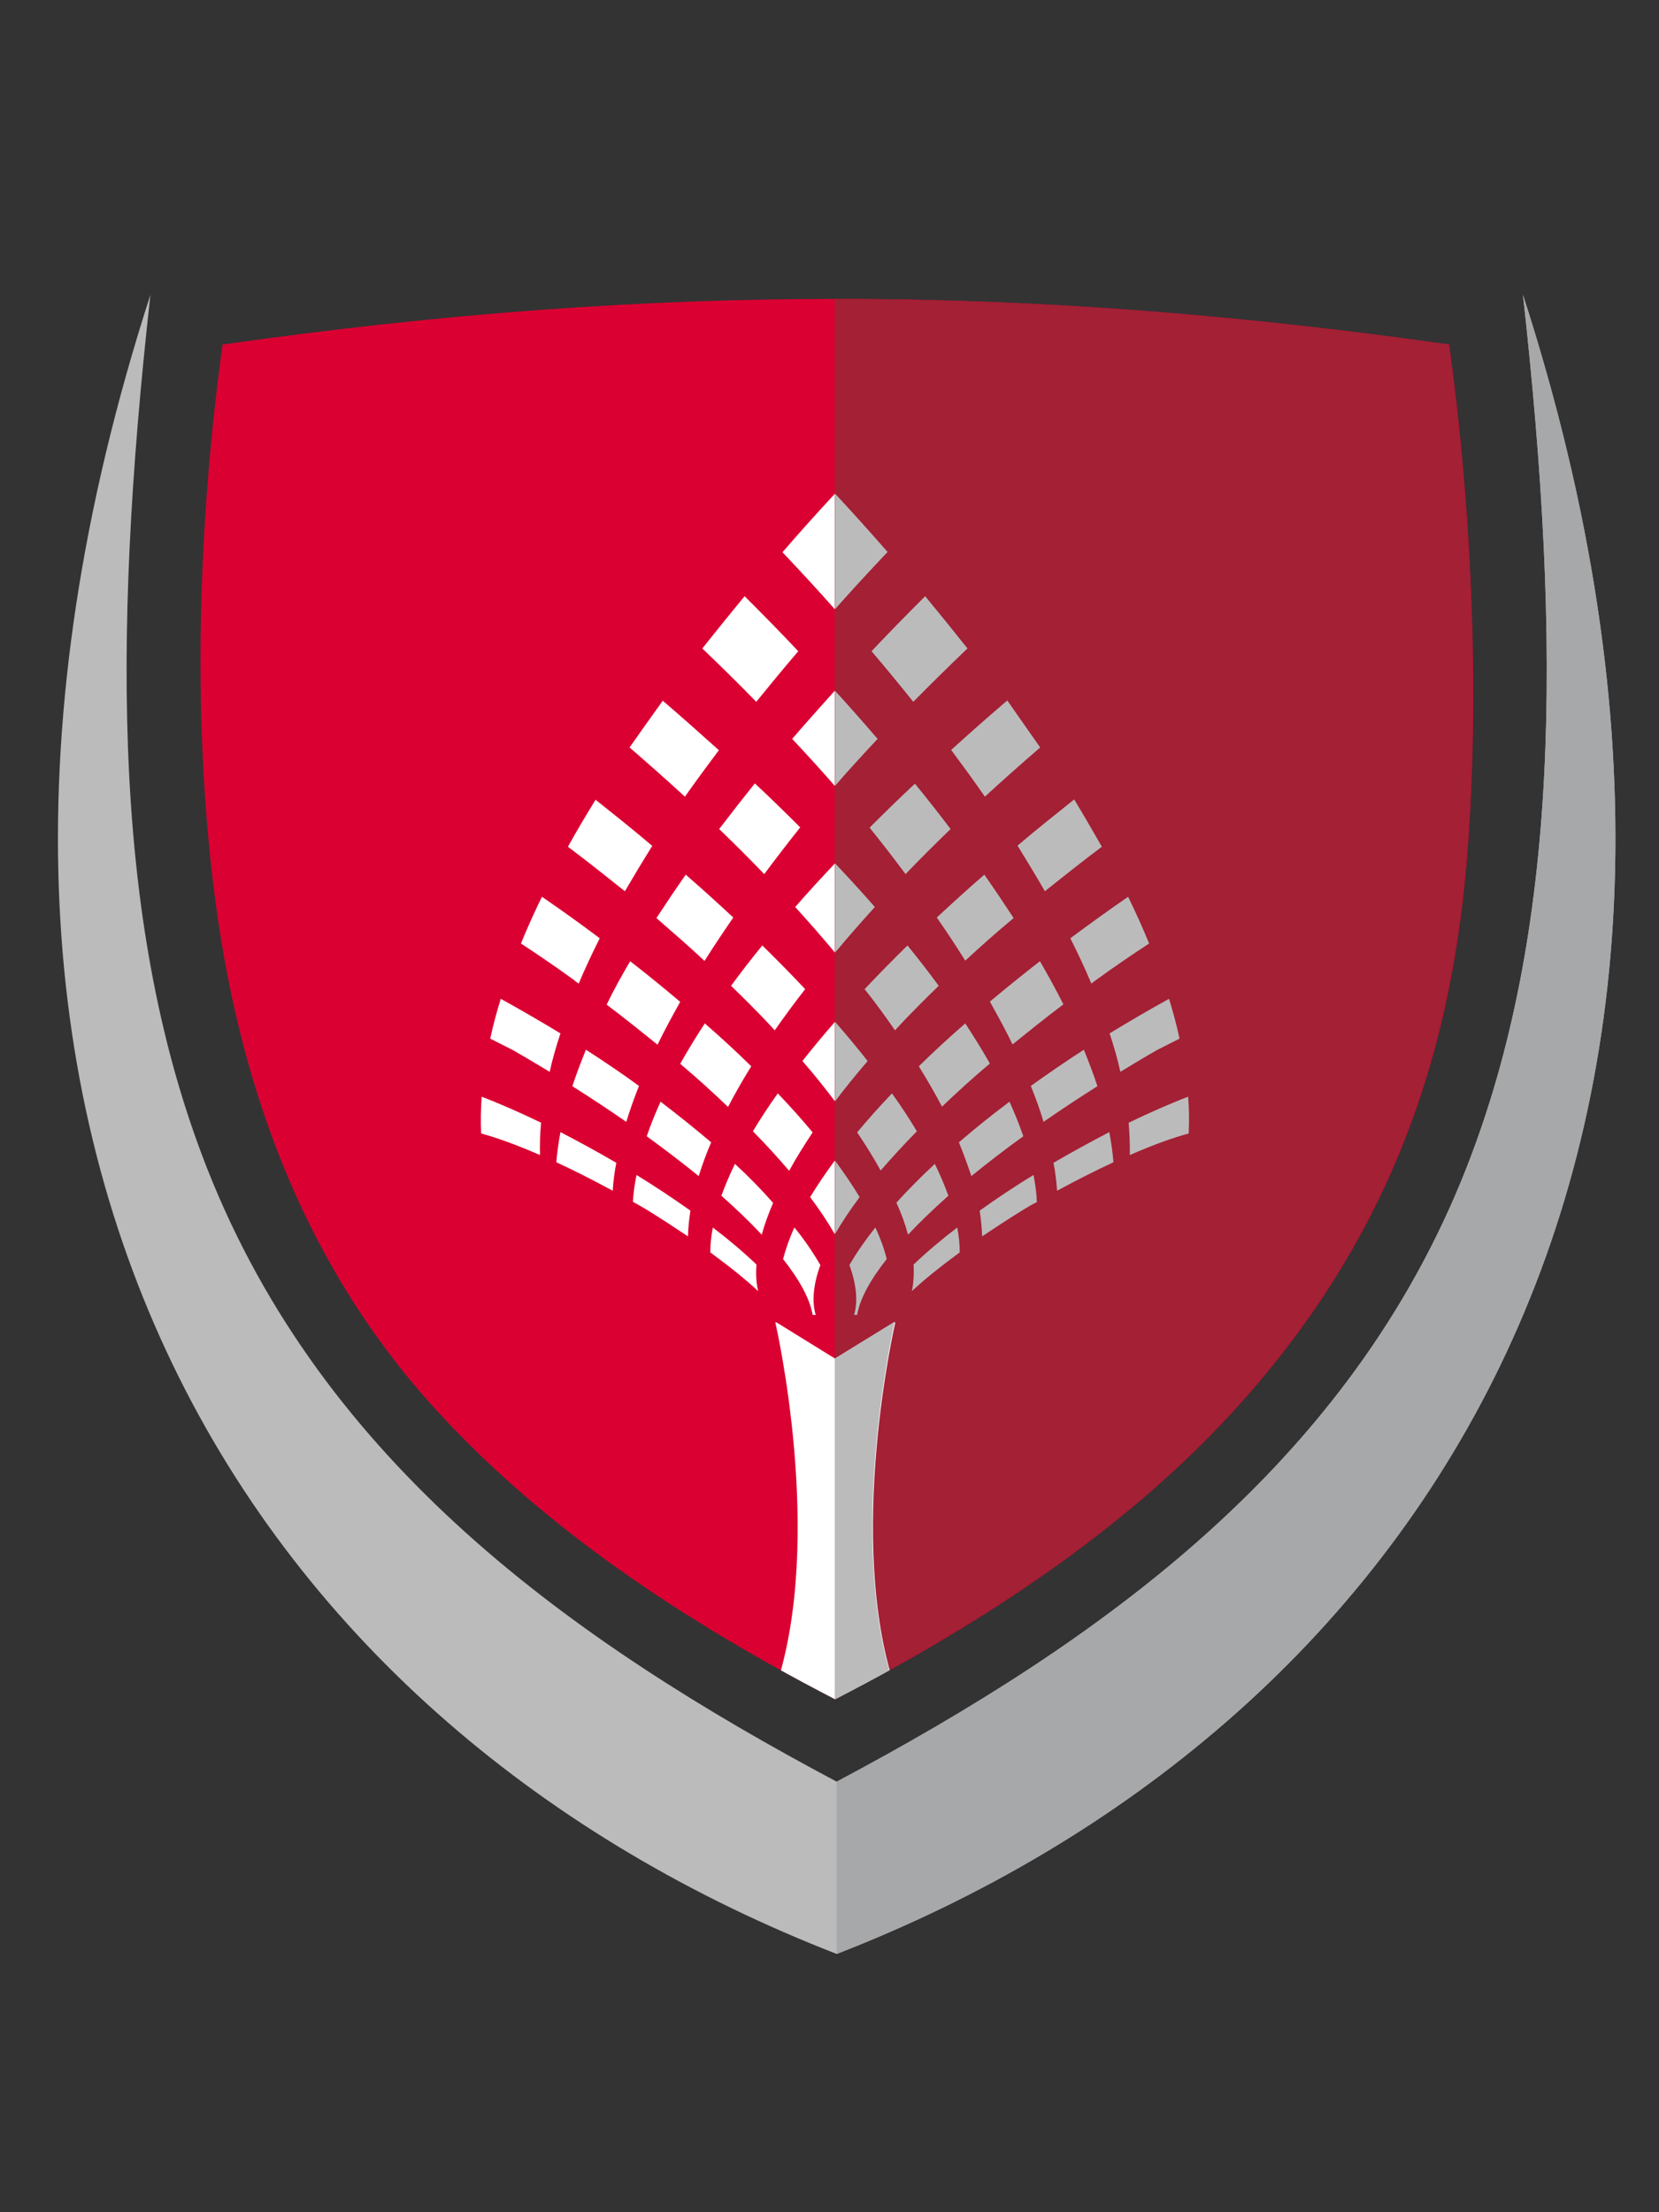 <?xml version="1.0" encoding="utf-8"?>
<!-- Generator: Adobe Illustrator 25.2.3, SVG Export Plug-In . SVG Version: 6.00 Build 0)  -->
<svg version="1.1" id="Layer_1" xmlns="http://www.w3.org/2000/svg" xmlns:xlink="http://www.w3.org/1999/xlink" x="0px" y="0px"
	 viewBox="0 0 60 80" style="enable-background:new 0 0 60 80;" xml:space="preserve">
<rect x="0" y="0" width="60" height="80" fill="#333333" stroke="none"/>
<style type="text/css">
	.st0{fill-rule:evenodd;clip-rule:evenodd;fill:#DB0032;}
	.st1{fill:#FFFFFF;}
	.st2{fill-rule:evenodd;clip-rule:evenodd;fill:#A32035;}
	.st3{fill:#BBBBBB;}
	.st4{fill:#A7A8A9;}
	.st5{clip-path:url(#SVGID_1_);fill:#FFFFFF;}
	.st6{clip-path:url(#SVGID_1_);fill:#BBBBBB;}
</style>
<g>
	<path class="st0" d="M30.2,61.45c-6.29-3.25-10.99-6.69-14.45-10.49c-4.91-5.38-7.19-12.01-8.03-18.92
		c-0.77-6.33-0.54-13.28,0.33-19.58c15.75-2.24,29.18-2.16,44.36,0c0.79,5.69,1.11,12.33,0.68,18.13
		c-0.52,7.2-2.63,13.82-8.06,19.97C41.53,54.53,36.7,58.1,30.2,61.45"/>
	<path class="st1" d="M31.08,43.29c-0.26-0.43-0.56-0.88-0.89-1.32c-0.33,0.45-0.63,0.89-0.89,1.32c0.35,0.47,0.65,0.92,0.89,1.34
		C30.43,44.22,30.73,43.77,31.08,43.29"/>
	<path class="st1" d="M32.26,39.54c-0.45,0.47-0.87,0.95-1.26,1.41c0.32,0.47,0.6,0.93,0.85,1.38c0.39-0.46,0.83-0.93,1.31-1.43
		C32.89,40.46,32.59,40,32.26,39.54"/>
	<path class="st1" d="M29.39,40.95c-0.39-0.47-0.81-0.94-1.26-1.41c-0.33,0.46-0.63,0.92-0.9,1.37c0.49,0.5,0.92,0.97,1.31,1.43
		C28.79,41.88,29.08,41.42,29.39,40.95"/>
	<path class="st1" d="M33.04,45.73c0.02,0.34,0.01,0.67-0.06,0.96c0.44-0.41,1.01-0.88,1.73-1.4c0-0.29-0.04-0.59-0.09-0.9
		C34.03,44.84,33.49,45.29,33.04,45.73"/>
	<path class="st1" d="M39.46,35.57c0.06-0.04,0.12-0.09,0.17-0.13c0.65-0.47,1.29-0.91,1.92-1.32c-0.23-0.56-0.48-1.12-0.76-1.69
		c-0.7,0.48-1.4,0.98-2.09,1.5C38.99,34.49,39.24,35.04,39.46,35.57"/>
	<path class="st1" d="M37.79,32.23c0.64-0.53,1.33-1.07,2.06-1.61c-0.32-0.56-0.65-1.13-1-1.7c-0.69,0.55-1.37,1.1-2.05,1.67
		C37.16,31.15,37.49,31.7,37.79,32.23"/>
	<path class="st1" d="M35.62,28.81c0.65-0.6,1.32-1.19,2-1.78c-0.38-0.56-0.78-1.13-1.2-1.69c-0.68,0.59-1.36,1.18-2.03,1.79
		C34.82,27.7,35.23,28.26,35.62,28.81"/>
	<path class="st1" d="M35.8,38.46c-0.27-0.48-0.57-0.97-0.89-1.46c-0.58,0.51-1.14,1.03-1.68,1.55c0.31,0.5,0.59,0.99,0.84,1.46
		C34.59,39.52,35.17,39,35.8,38.46"/>
	<path class="st1" d="M30.2,31.22c-0.5,0.53-0.98,1.05-1.44,1.58c0.5,0.55,0.98,1.1,1.44,1.65c0.46-0.55,0.94-1.1,1.44-1.65
		C31.18,32.27,30.69,31.74,30.2,31.22"/>
	<path class="st1" d="M33.95,35.65c-0.36-0.48-0.73-0.97-1.13-1.46c-0.54,0.53-1.05,1.05-1.55,1.58c0.39,0.51,0.76,1,1.1,1.49
		c0.28-0.3,0.57-0.6,0.87-0.91C33.47,36.12,33.7,35.89,33.95,35.65"/>
	<path class="st1" d="M32.1,19.97c-0.62-0.71-1.26-1.42-1.9-2.12c-0.65,0.7-1.28,1.4-1.9,2.12c0.66,0.7,1.3,1.39,1.9,2.07
		C30.8,21.36,31.43,20.67,32.1,19.97"/>
	<path class="st1" d="M20.12,42.03c0.61,0.28,1.28,0.62,2.04,1.03c0.02-0.32,0.06-0.66,0.13-1.01c-0.67-0.39-1.35-0.76-2.02-1.11
		C20.2,41.31,20.15,41.68,20.12,42.03"/>
	<path class="st1" d="M22.89,43.46c0.16,0.09,0.32,0.18,0.49,0.28c0.55,0.34,1.05,0.67,1.5,0.97c0.01-0.3,0.04-0.61,0.09-0.93
		c-0.62-0.44-1.28-0.88-1.95-1.29C22.95,42.82,22.91,43.15,22.89,43.46"/>
	<path class="st1" d="M29.12,35.77c-0.49-0.52-1.01-1.05-1.55-1.58c-0.4,0.49-0.78,0.98-1.13,1.46c0.25,0.24,0.49,0.48,0.71,0.7
		c0.3,0.3,0.59,0.6,0.87,0.91C28.36,36.77,28.73,36.27,29.12,35.77"/>
	<path class="st1" d="M28.87,23.55c-0.63-0.67-1.28-1.33-1.94-1.99c-0.52,0.63-1.03,1.26-1.53,1.89c0.7,0.67,1.36,1.32,1.95,1.93
		C27.84,24.78,28.34,24.17,28.87,23.55"/>
	<path class="st1" d="M23.59,30.59c-0.67-0.57-1.36-1.12-2.05-1.67c-0.35,0.57-0.69,1.14-1,1.7c0.73,0.55,1.41,1.09,2.06,1.61
		C22.91,31.7,23.24,31.15,23.59,30.59"/>
	<path class="st1" d="M18.11,36.12c-0.15,0.49-0.28,0.97-0.38,1.44c0.26,0.13,0.53,0.27,0.81,0.41c0.46,0.26,0.9,0.53,1.34,0.79
		c0.1-0.45,0.23-0.91,0.39-1.39C19.54,36.93,18.82,36.51,18.11,36.12"/>
	<path class="st1" d="M17.4,40.99c0.56,0.15,1.26,0.4,2.13,0.78c-0.01-0.38,0-0.77,0.04-1.17c-0.75-0.36-1.47-0.68-2.15-0.94
		C17.39,40.11,17.38,40.55,17.4,40.99"/>
	<path class="st1" d="M26,27.13c-0.67-0.6-1.34-1.2-2.03-1.79c-0.41,0.57-0.81,1.13-1.2,1.69c0.68,0.59,1.35,1.18,2,1.78
		C25.16,28.26,25.57,27.7,26,27.13"/>
	<path class="st1" d="M38.11,42.05c0.06,0.35,0.1,0.69,0.13,1.01c0.76-0.41,1.43-0.75,2.04-1.03c-0.03-0.36-0.08-0.72-0.15-1.09
		C39.45,41.28,38.78,41.66,38.11,42.05"/>
	<path class="st1" d="M20.93,35.57c0.22-0.53,0.48-1.08,0.76-1.64c-0.69-0.52-1.39-1.02-2.09-1.5c-0.28,0.57-0.53,1.13-0.76,1.69
		c0.63,0.41,1.27,0.85,1.92,1.32C20.81,35.49,20.87,35.53,20.93,35.57"/>
	<path class="st1" d="M35.43,43.78c0.05,0.32,0.08,0.64,0.09,0.93c0.45-0.31,0.94-0.63,1.5-0.97c0.17-0.1,0.33-0.19,0.49-0.28
		c-0.02-0.32-0.06-0.65-0.12-0.98C36.7,42.91,36.05,43.34,35.43,43.78"/>
	<path class="st1" d="M42.97,39.65c-0.68,0.26-1.41,0.58-2.15,0.94c0.04,0.41,0.05,0.8,0.04,1.17c0.87-0.38,1.57-0.63,2.13-0.78
		C43.01,40.55,43.01,40.11,42.97,39.65"/>
	<path class="st1" d="M42.66,37.56c-0.1-0.47-0.23-0.95-0.38-1.44c-0.71,0.39-1.43,0.81-2.15,1.25c0.15,0.48,0.28,0.94,0.39,1.39
		c0.43-0.26,0.88-0.53,1.33-0.79C42.13,37.83,42.4,37.69,42.66,37.56"/>
	<path class="st1" d="M27.17,38.56c-0.53-0.52-1.09-1.04-1.68-1.55c-0.32,0.49-0.62,0.98-0.89,1.46c0.63,0.53,1.2,1.05,1.73,1.56
		C26.58,39.55,26.86,39.06,27.17,38.56"/>
	<path class="st1" d="M30.2,39.83c0.37-0.48,0.76-0.97,1.18-1.46c-0.37-0.47-0.77-0.94-1.18-1.42c-0.42,0.48-0.81,0.95-1.18,1.42
		C29.44,38.85,29.83,39.34,30.2,39.83"/>
	<path class="st1" d="M33.03,25.38c0.6-0.61,1.25-1.25,1.96-1.93c-0.5-0.63-1.01-1.26-1.53-1.89c-0.66,0.66-1.3,1.32-1.94,1.99
		C32.05,24.17,32.55,24.78,33.03,25.38"/>
	<path class="st1" d="M34.3,43.23c-0.13-0.37-0.29-0.76-0.49-1.15c-0.5,0.46-0.96,0.93-1.39,1.4c0.17,0.4,0.31,0.78,0.41,1.15
		C33.26,44.19,33.75,43.72,34.3,43.23"/>
	<path class="st1" d="M26.01,29.98c0.56,0.54,1.11,1.09,1.63,1.63c0.41-0.55,0.84-1.11,1.3-1.69c-0.53-0.53-1.08-1.07-1.64-1.59
		C26.86,28.88,26.43,29.43,26.01,29.98"/>
	<path class="st1" d="M26.52,33.18c-0.56-0.52-1.13-1.04-1.72-1.55c-0.37,0.53-0.72,1.05-1.06,1.57c0.62,0.54,1.21,1.05,1.74,1.55
		C25.8,34.24,26.15,33.72,26.52,33.18"/>
	<path class="st1" d="M23.89,39.84c-0.19,0.42-0.36,0.84-0.5,1.25c0.67,0.49,1.3,0.97,1.88,1.44c0.12-0.39,0.27-0.8,0.45-1.22
		C25.13,40.81,24.52,40.32,23.89,39.84"/>
	<path class="st1" d="M21.94,36.33c0.65,0.49,1.26,0.98,1.84,1.45c0.24-0.5,0.52-1.01,0.82-1.55c-0.59-0.5-1.19-0.99-1.81-1.47
		C22.48,35.29,22.19,35.81,21.94,36.33"/>
	<path class="st1" d="M27.36,45.73c-0.46-0.44-0.99-0.89-1.58-1.34c-0.06,0.31-0.09,0.61-0.09,0.9c0.72,0.53,1.29,0.99,1.73,1.4
		C27.35,46.39,27.33,46.07,27.36,45.73"/>
	<path class="st1" d="M26.58,42.09c-0.19,0.39-0.35,0.77-0.49,1.15c0.55,0.49,1.04,0.96,1.46,1.41c0.1-0.37,0.24-0.75,0.41-1.15
		C27.54,43.02,27.08,42.55,26.58,42.09"/>
	<path class="st1" d="M21.19,37.96c-0.18,0.45-0.35,0.89-0.49,1.32c0.68,0.43,1.33,0.86,1.95,1.29c0.13-0.42,0.28-0.85,0.46-1.3
		C22.48,38.81,21.84,38.38,21.19,37.96"/>
	<path class="st1" d="M38.46,36.33c-0.26-0.51-0.54-1.04-0.85-1.56c-0.62,0.48-1.22,0.97-1.81,1.47c0.3,0.53,0.57,1.05,0.82,1.55
		C37.2,37.3,37.81,36.82,38.46,36.33"/>
	<path class="st1" d="M35.59,31.63c-0.59,0.51-1.16,1.03-1.72,1.55c0.37,0.54,0.71,1.06,1.03,1.56c0.53-0.5,1.12-1.01,1.74-1.55
		C36.31,32.67,35.96,32.15,35.59,31.63"/>
	<path class="st1" d="M39.21,37.96c-0.65,0.42-1.29,0.86-1.92,1.31c0.18,0.45,0.33,0.88,0.46,1.3c0.62-0.43,1.27-0.86,1.95-1.29
		C39.55,38.84,39.39,38.4,39.21,37.96"/>
	<path class="st1" d="M34.38,29.98c-0.42-0.55-0.85-1.09-1.29-1.64c-0.56,0.53-1.11,1.06-1.64,1.59c0.46,0.58,0.89,1.14,1.3,1.69
		C33.28,31.07,33.82,30.52,34.38,29.98"/>
	<path class="st1" d="M28.65,26.72c0.59,0.63,1.11,1.2,1.54,1.7c0.43-0.5,0.95-1.07,1.54-1.7c-0.5-0.58-1.02-1.16-1.54-1.74
		C29.67,25.56,29.15,26.14,28.65,26.72"/>
	<path class="st1" d="M36.5,39.84c-0.63,0.48-1.24,0.97-1.83,1.47c0.18,0.42,0.33,0.83,0.45,1.22c0.57-0.47,1.2-0.95,1.88-1.44
		C36.86,40.68,36.7,40.26,36.5,39.84"/>
	<path class="st1" d="M31,47.55c0.11-0.57,0.48-1.26,1.07-2.02c-0.1-0.37-0.24-0.75-0.41-1.14c-0.01,0.02-0.03,0.04-0.05,0.06
		c-0.3,0.38-0.62,0.83-0.89,1.3c0.26,0.71,0.31,1.31,0.17,1.8H31z"/>
	<path class="st1" d="M28.78,44.45c-0.02-0.02-0.03-0.04-0.05-0.06c-0.18,0.39-0.31,0.77-0.41,1.14c0.6,0.76,0.97,1.44,1.07,2.02
		h0.11c-0.14-0.48-0.09-1.09,0.17-1.8C29.4,45.28,29.08,44.82,28.78,44.45"/>
	<path class="st2" d="M45.02,50.56c5.43-6.15,7.53-12.77,8.06-19.97c0.43-5.8,0.11-12.44-0.68-18.13
		c-7.67-1.09-14.9-1.65-22.21-1.65v50.63C36.7,58.09,41.53,54.53,45.02,50.56"/>
	<path class="st3" d="M41.56,34.12c-0.63,0.41-1.27,0.85-1.92,1.32c-0.06,0.04-0.12,0.09-0.17,0.13c-0.22-0.53-0.48-1.08-0.76-1.64
		c0.69-0.51,1.39-1.02,2.09-1.5C41.08,33,41.33,33.56,41.56,34.12"/>
	<path class="st3" d="M39.85,30.62c-0.73,0.55-1.41,1.09-2.06,1.61c-0.31-0.54-0.64-1.08-0.99-1.65c0.67-0.57,1.36-1.12,2.05-1.67
		C39.2,29.49,39.53,30.06,39.85,30.62"/>
	<path class="st3" d="M34.91,34.74c-0.32-0.51-0.66-1.03-1.03-1.56c0.56-0.52,1.13-1.04,1.72-1.55c0.37,0.53,0.72,1.05,1.06,1.57
		C36.02,33.73,35.44,34.25,34.91,34.74"/>
	<path class="st3" d="M35.8,38.46c-0.63,0.53-1.2,1.05-1.73,1.56c-0.25-0.47-0.53-0.96-0.84-1.46c0.53-0.52,1.09-1.04,1.68-1.55
		C35.23,37.5,35.53,37.98,35.8,38.46"/>
	<path class="st3" d="M37.61,34.76c0.31,0.53,0.59,1.05,0.85,1.56c-0.65,0.49-1.26,0.98-1.84,1.45c-0.24-0.5-0.52-1.01-0.82-1.55
		C36.39,35.73,36.99,35.24,37.61,34.76"/>
	<path class="st3" d="M37.62,27.03c-0.68,0.59-1.35,1.18-2,1.78c-0.38-0.55-0.79-1.11-1.22-1.69c0.66-0.6,1.34-1.2,2.03-1.79
		C36.83,25.91,37.23,26.47,37.62,27.03"/>
	<path class="st3" d="M31.52,23.55c0.63-0.67,1.28-1.33,1.94-1.99c0.52,0.63,1.03,1.26,1.53,1.89c-0.7,0.67-1.36,1.32-1.96,1.93
		C32.55,24.78,32.05,24.17,31.52,23.55"/>
	<path class="st3" d="M31.45,29.93c0.53-0.53,1.08-1.07,1.64-1.59c0.45,0.55,0.88,1.1,1.29,1.64c-0.56,0.54-1.11,1.09-1.63,1.63
		C32.34,31.06,31.91,30.5,31.45,29.93"/>
	<path class="st3" d="M31.27,35.77c0.49-0.52,1.01-1.05,1.55-1.58c0.4,0.49,0.78,0.98,1.13,1.46c-0.25,0.24-0.49,0.48-0.71,0.7
		c-0.3,0.3-0.59,0.6-0.87,0.91C32.03,36.77,31.67,36.27,31.27,35.77"/>
	<path class="st3" d="M31,47.55h-0.11c0.14-0.48,0.09-1.09-0.17-1.8c0.27-0.47,0.59-0.92,0.89-1.3c0.02-0.02,0.03-0.04,0.05-0.06
		c0.18,0.39,0.32,0.77,0.41,1.14C31.47,46.29,31.1,46.97,31,47.55"/>
	<path class="st3" d="M31.85,42.33c-0.25-0.45-0.53-0.91-0.85-1.38c0.39-0.47,0.81-0.94,1.26-1.41c0.33,0.46,0.63,0.92,0.9,1.37
		C32.68,41.4,32.24,41.88,31.85,42.33"/>
	<path class="st3" d="M32.42,43.49c0.43-0.47,0.89-0.94,1.39-1.4c0.19,0.39,0.35,0.77,0.49,1.15c-0.55,0.49-1.04,0.96-1.46,1.41
		C32.74,44.27,32.6,43.89,32.42,43.49"/>
	<path class="st3" d="M32.98,46.69c0.06-0.3,0.08-0.62,0.06-0.96c0.46-0.44,0.99-0.89,1.58-1.34c0.06,0.31,0.09,0.61,0.09,0.9
		C33.99,45.82,33.42,46.28,32.98,46.69"/>
	<path class="st3" d="M34.68,41.31c0.58-0.5,1.19-0.99,1.83-1.47c0.19,0.42,0.36,0.84,0.5,1.25c-0.68,0.49-1.3,0.97-1.88,1.44
		C35,42.14,34.85,41.73,34.68,41.31"/>
	<path class="st3" d="M37.02,43.74c-0.55,0.34-1.05,0.67-1.5,0.97c-0.01-0.3-0.04-0.61-0.09-0.93c0.62-0.44,1.27-0.88,1.95-1.29
		c0.06,0.33,0.11,0.66,0.12,0.98C37.34,43.55,37.18,43.64,37.02,43.74"/>
	<path class="st3" d="M37.28,39.27c0.63-0.45,1.27-0.89,1.92-1.31c0.18,0.45,0.35,0.89,0.49,1.32c-0.68,0.43-1.33,0.86-1.95,1.29
		C37.62,40.15,37.46,39.72,37.28,39.27"/>
	<path class="st3" d="M38.23,43.06c-0.02-0.32-0.06-0.66-0.13-1.01c0.67-0.39,1.35-0.76,2.02-1.11c0.07,0.37,0.12,0.74,0.15,1.09
		C39.67,42.31,38.99,42.65,38.23,43.06"/>
	<path class="st3" d="M40.13,37.37c0.72-0.44,1.44-0.86,2.15-1.25c0.15,0.49,0.28,0.97,0.38,1.44c-0.26,0.13-0.53,0.27-0.81,0.41
		c-0.46,0.26-0.9,0.53-1.33,0.79C40.42,38.31,40.29,37.85,40.13,37.37"/>
	<path class="st3" d="M42.99,40.99c-0.56,0.15-1.26,0.4-2.13,0.78c0.01-0.38-0.01-0.77-0.04-1.17c0.75-0.36,1.47-0.68,2.15-0.94
		C43.01,40.11,43.01,40.55,42.99,40.99"/>
	<path class="st3" d="M30.2,17.85L30.2,17.85c0.65,0.7,1.28,1.4,1.9,2.11c-0.66,0.7-1.3,1.39-1.9,2.07l0,0V17.85z"/>
	<path class="st3" d="M30.2,24.98L30.2,24.98c0.53,0.58,1.04,1.16,1.54,1.74c-0.59,0.63-1.11,1.2-1.54,1.7l0,0V24.98z"/>
	<path class="st3" d="M30.2,31.22L30.2,31.22c0.5,0.53,0.98,1.05,1.44,1.58c-0.5,0.55-0.98,1.1-1.44,1.65l0,0V31.22z"/>
	<path class="st3" d="M30.2,36.95L30.2,36.95c0.42,0.48,0.81,0.95,1.18,1.42c-0.42,0.49-0.82,0.98-1.18,1.46c0,0,0,0,0,0V36.95z"/>
	<path class="st3" d="M30.2,41.97C30.2,41.97,30.2,41.97,30.2,41.97c0.33,0.45,0.63,0.89,0.89,1.32c-0.35,0.47-0.65,0.92-0.89,1.34
		l0,0V41.97z"/>
	<path class="st3" d="M30.26,70.66c-20.84-8.1-34.92-28.73-24.82-60C4.02,23.41,4.13,33.71,7.49,42.25
		c4.2,10.68,13.18,17.08,22.77,22.18c9.59-5.1,18.57-11.5,22.77-22.18c3.36-8.54,3.47-18.83,2.05-31.59
		C65.18,41.93,51.1,62.56,30.26,70.66"/>
	<path class="st4" d="M55.08,10.66c1.42,12.75,1.31,23.05-2.05,31.59c-4.2,10.68-13.18,17.08-22.77,22.18v6.23
		C51.1,62.56,65.18,41.93,55.08,10.66z"/>
	<g>
		<defs>
			<path id="SVGID_3_" d="M30.2,61.45c-6.29-3.25-10.99-6.69-14.45-10.49c-4.91-5.38-7.19-12.01-8.03-18.92
				c-0.77-6.33-0.54-13.28,0.33-19.58c15.75-2.24,29.18-2.16,44.36,0c0.79,5.69,1.11,12.33,0.68,18.13
				c-0.52,7.2-2.63,13.82-8.06,19.97C41.53,54.53,36.7,58.1,30.2,61.45"/>
		</defs>
		<clipPath id="SVGID_1_">
			<use xlink:href="#SVGID_3_"  style="overflow:visible;"/>
		</clipPath>
		<path class="st5" d="M32.33,47.82l-2.13,1.31l-2.12-1.31h-0.04c0,0,1.82,7.85,0,13.25l2.17,0.77l2.17-0.77
			c-1.82-5.4,0-13.25,0-13.25H32.33z"/>
		<path class="st6" d="M32.36,61.07l-2.17,0.77V49.13l2.13-1.31h0.03C32.36,47.82,30.54,55.66,32.36,61.07"/>
	</g>
</g>
</svg>
